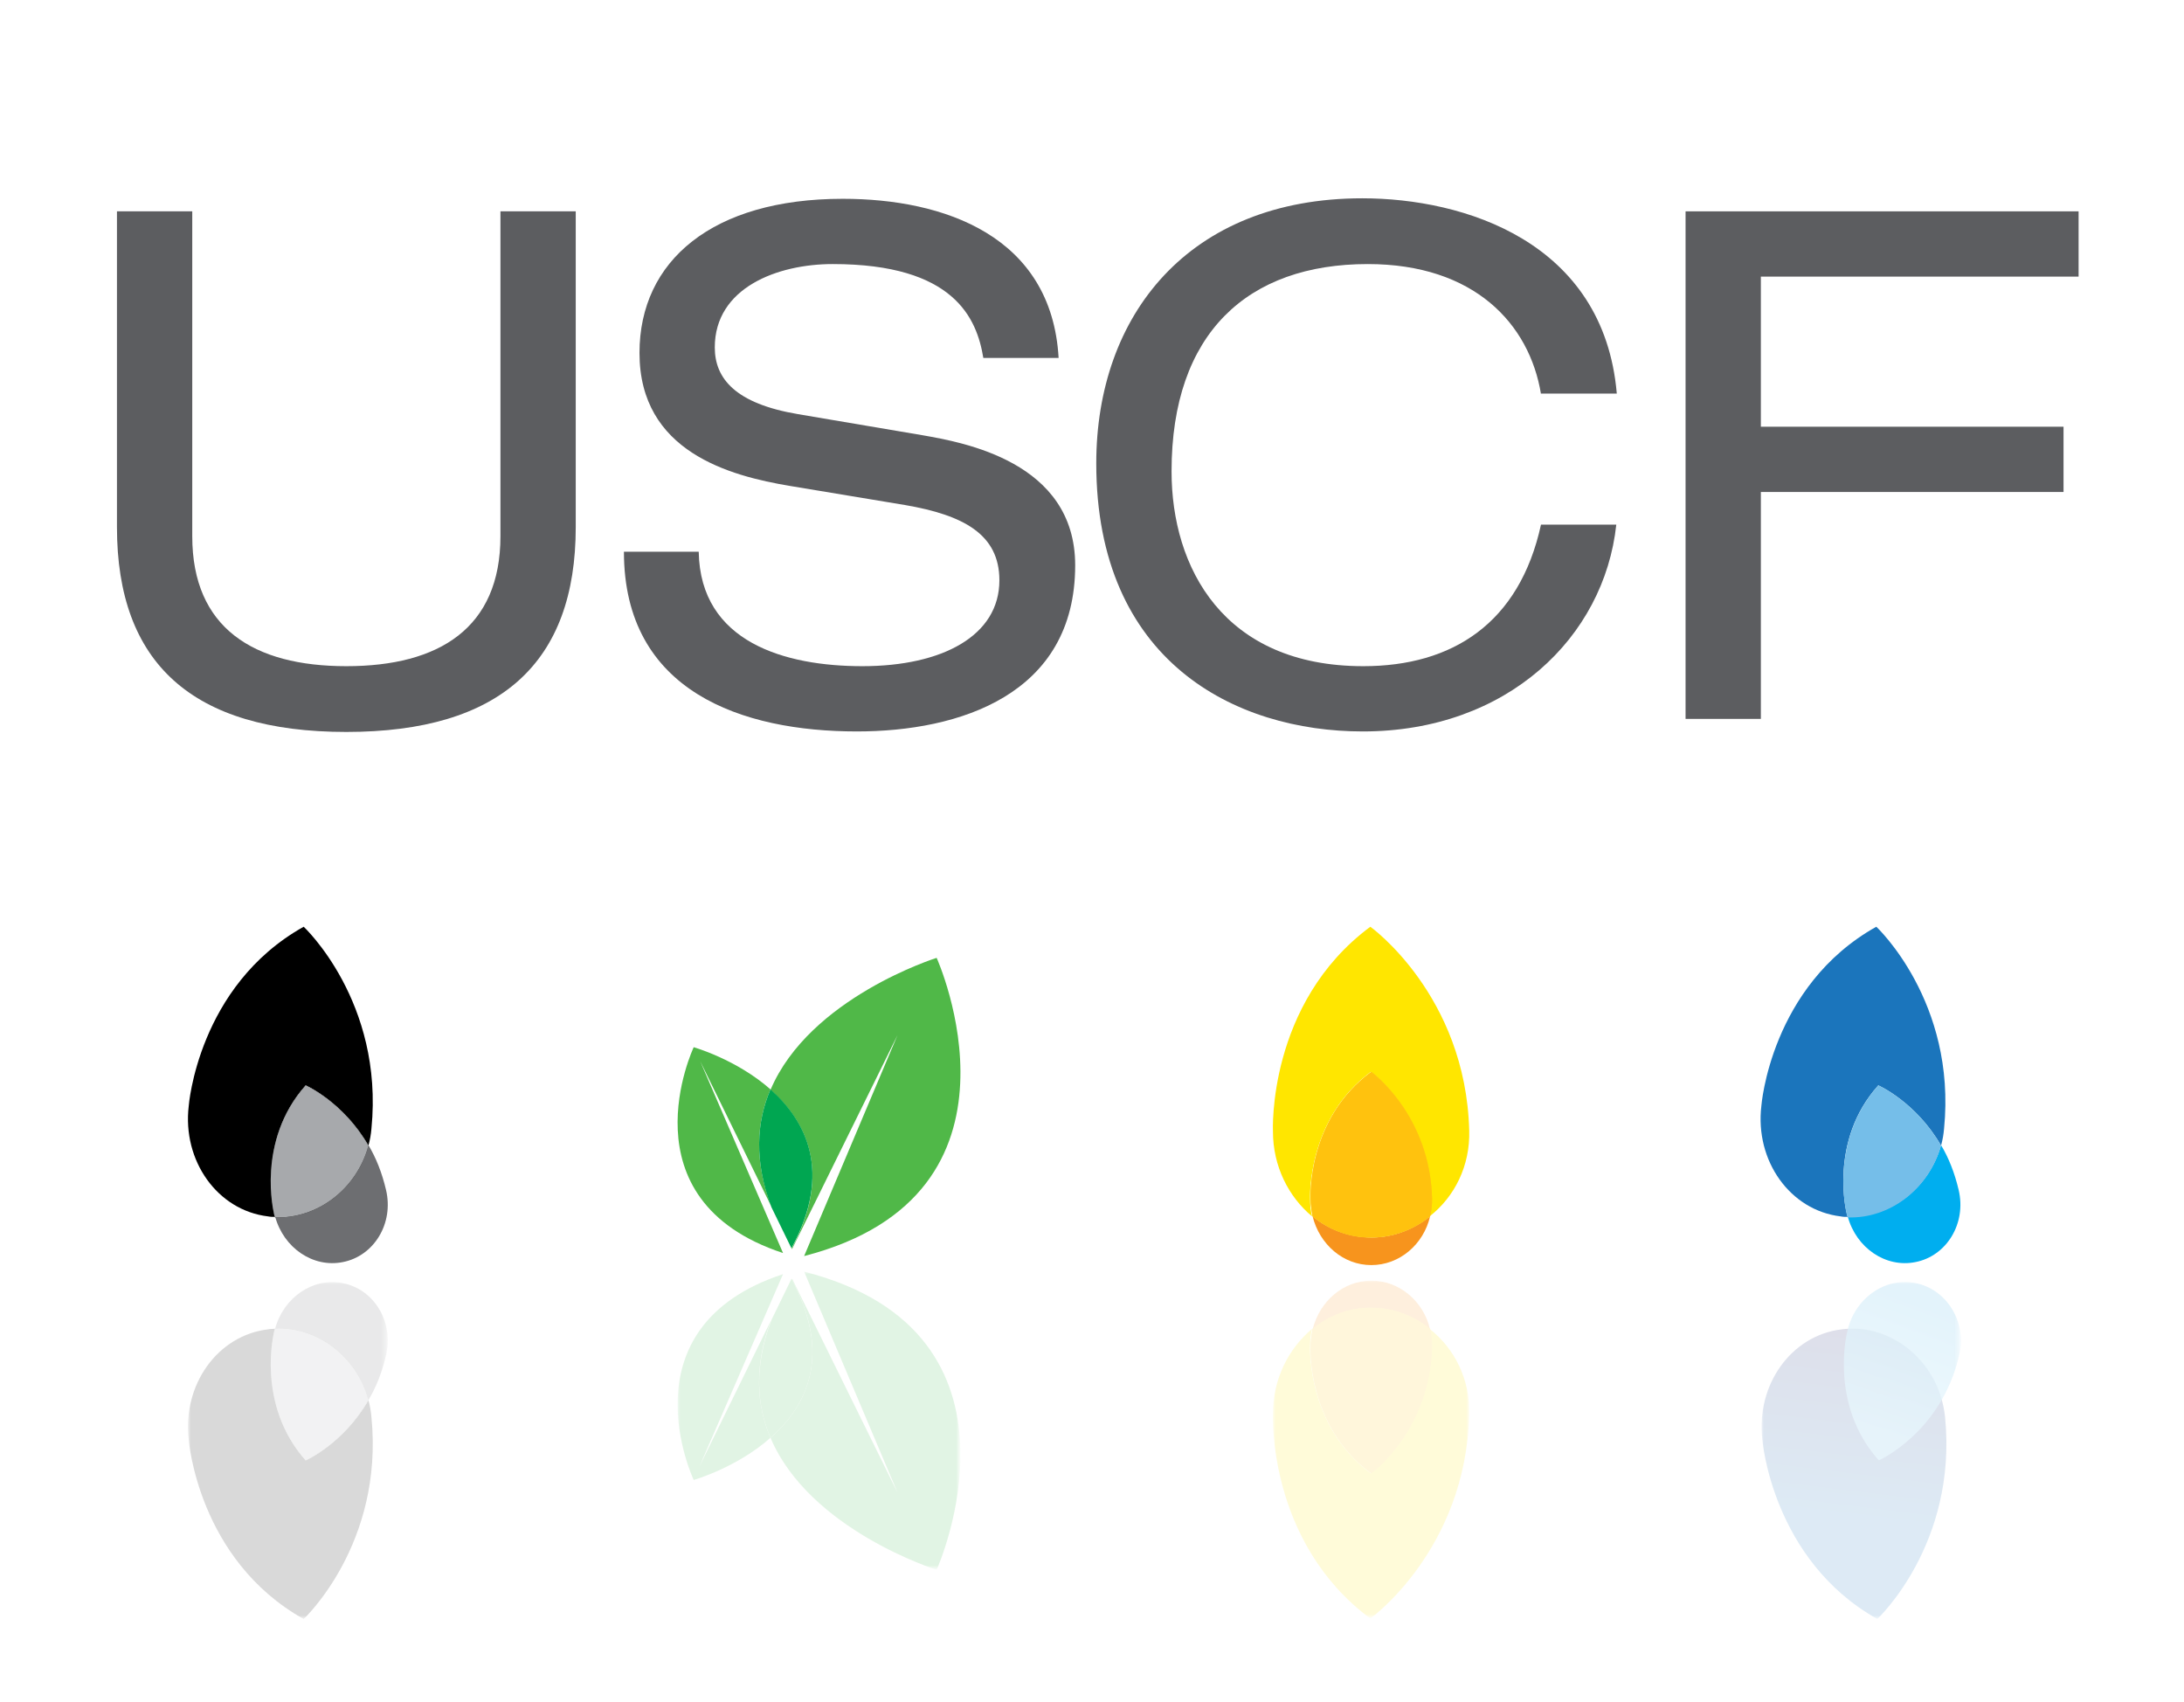 <?xml version="1.0" encoding="utf-8"?>
<!-- Generator: Adobe Illustrator 20.0.0, SVG Export Plug-In . SVG Version: 6.00 Build 0)  -->
<svg version="1.1" id="Layer_1" xmlns="http://www.w3.org/2000/svg" xmlns:xlink="http://www.w3.org/1999/xlink" x="0px" y="0px"
	 viewBox="0 0 435.1 339.1" style="enable-background:new 0 0 435.1 339.1;" xml:space="preserve">
<style type="text/css">
	.st0{fill:#6D6E71;}
	.st1{fill:url(#SVGID_1_);}
	.st2{fill:#A7A9AC;}
	.st3{filter:url(#Adobe_OpacityMaskFilter);}
	.st4{fill:url(#SVGID_3_);}
	.st5{opacity:0.15;mask:url(#SVGID_2_);}
	.st6{fill:url(#SVGID_4_);}
	.st7{filter:url(#Adobe_OpacityMaskFilter_1_);}
	.st8{fill:url(#SVGID_6_);}
	.st9{opacity:0.15;mask:url(#SVGID_5_);}
	.st10{fill:url(#SVGID_7_);}
	.st11{opacity:0.75;fill:url(#SVGID_8_);}
	.st12{fill:#1B75BC;}
	.st13{fill:#00AEEF;}
	.st14{fill:#75BEE9;}
	.st15{fill:#50B848;}
	.st16{fill:#00A651;}
	.st17{filter:url(#Adobe_OpacityMaskFilter_2_);}
	.st18{fill:url(#SVGID_10_);}
	.st19{opacity:0.15;mask:url(#SVGID_9_);}
	.st20{fill:#39B54A;}
	.st21{fill:#FFE600;}
	.st22{fill:#F7941D;}
	.st23{fill:url(#SVGID_11_);}
	.st24{fill:#FFC20E;}
	.st25{filter:url(#Adobe_OpacityMaskFilter_3_);}
	.st26{fill:url(#SVGID_13_);}
	.st27{opacity:0.15;mask:url(#SVGID_12_);}
	.st28{fill:url(#SVGID_14_);}
	.st29{fill:#5C5D60;}
</style>
<g>
	<g>
		<g>
			<g>
				<path d="M60.9,216.2c0,0,7.5,3.3,12.5,12c0.3-1.1,0.5-2.2,0.6-3.4c2.5-25.3-13.5-40.2-13.5-40.2c-21.1,11.8-22.9,35.7-22.9,35.7
					c-1.3,10.9,5.7,20.8,15.8,22c0.5,0.1,0.9,0.1,1.4,0.1c-0.1-0.2-0.1-0.4-0.2-0.7C54.7,241.7,51,227.3,60.9,216.2z"/>
				<path class="st0" d="M76.9,237c-0.8-3.4-2-6.4-3.5-8.9c-2.4,8.6-10.2,14.6-18.6,14.2c1.7,6.3,7.6,10.3,13.5,9.1
					C74.5,250.2,78.5,243.7,76.9,237z"/>
				
					<linearGradient id="SVGID_1_" gradientUnits="userSpaceOnUse" x1="74.536" y1="279.697" x2="67.496" y2="222.278" gradientTransform="matrix(0.993 0.122 -0.122 0.993 23.772 -44.272)">
					<stop  offset="0.166" style="stop-color:#000000"/>
					<stop  offset="0.994" style="stop-color:#636466"/>
				</linearGradient>
				<path class="st1" d="M73.4,228.2c-5-8.7-12.5-12-12.5-12c-10,11.2-6.3,25.6-6.3,25.6c0,0.2,0.1,0.4,0.2,0.7
					C63.3,242.8,71.1,236.8,73.4,228.2z"/>
				<path class="st2" d="M73.4,228.2c-5-8.7-12.5-12-12.5-12c-10,11.2-6.3,25.6-6.3,25.6c0,0.2,0.1,0.4,0.2,0.7
					C63.3,242.8,71.1,236.8,73.4,228.2z"/>
			</g>
			<defs>
				<filter id="Adobe_OpacityMaskFilter" filterUnits="userSpaceOnUse" x="37.5" y="255.3" width="39.8" height="67.1">
					<feColorMatrix  type="matrix" values="1 0 0 0 0  0 1 0 0 0  0 0 1 0 0  0 0 0 1 0"/>
				</filter>
			</defs>
			<mask maskUnits="userSpaceOnUse" x="37.5" y="255.3" width="39.8" height="67.1" id="SVGID_2_">
				<g class="st3">
					<linearGradient id="SVGID_3_" gradientUnits="userSpaceOnUse" x1="56.462" y1="253.816" x2="56.462" y2="290.968">
						<stop  offset="0" style="stop-color:#FFFFFF"/>
						<stop  offset="0.994" style="stop-color:#000000"/>
					</linearGradient>
					<rect x="30.5" y="254.1" class="st4" width="52" height="73.4"/>
				</g>
			</mask>
			<g class="st5">
				<path d="M60.9,290.9c0,0,7.5-3.3,12.5-12c0.3,1.1,0.5,2.2,0.6,3.4c2.5,25.3-13.5,40.2-13.5,40.2c-21.1-11.8-22.9-35.7-22.9-35.7
					c-1.3-10.9,5.7-20.8,15.8-22c0.5-0.1,0.9-0.1,1.4-0.1c-0.1,0.2-0.1,0.4-0.2,0.7C54.7,265.3,51,279.7,60.9,290.9z"/>
				<path class="st0" d="M76.9,270c-0.8,3.4-2,6.4-3.5,8.9c-2.4-8.6-10.2-14.6-18.6-14.2c1.7-6.3,7.6-10.3,13.5-9.1
					C74.5,256.8,78.5,263.3,76.9,270z"/>
				
					<linearGradient id="SVGID_4_" gradientUnits="userSpaceOnUse" x1="141.281" y1="824.072" x2="134.242" y2="766.656" gradientTransform="matrix(0.993 -0.122 -0.122 -0.993 23.772 1099.777)">
					<stop  offset="0.166" style="stop-color:#000000"/>
					<stop  offset="0.994" style="stop-color:#636466"/>
				</linearGradient>
				<path class="st6" d="M73.4,278.9c-5,8.7-12.5,12-12.5,12c-10-11.2-6.3-25.6-6.3-25.6c0-0.2,0.1-0.4,0.2-0.7
					C63.3,264.3,71.1,270.2,73.4,278.9z"/>
				<path class="st2" d="M73.4,278.9c-5,8.7-12.5,12-12.5,12c-10-11.2-6.3-25.6-6.3-25.6c0-0.2,0.1-0.4,0.2-0.7
					C63.3,264.3,71.1,270.2,73.4,278.9z"/>
			</g>
		</g>
		<g>
			<defs>
				<filter id="Adobe_OpacityMaskFilter_1_" filterUnits="userSpaceOnUse" x="350.9" y="255.3" width="39.8" height="67.1">
					<feColorMatrix  type="matrix" values="1 0 0 0 0  0 1 0 0 0  0 0 1 0 0  0 0 0 1 0"/>
				</filter>
			</defs>
			<mask maskUnits="userSpaceOnUse" x="350.9" y="255.3" width="39.8" height="67.1" id="SVGID_5_">
				<g class="st7">
					<linearGradient id="SVGID_6_" gradientUnits="userSpaceOnUse" x1="369.84" y1="253.831" x2="369.84" y2="290.994">
						<stop  offset="0" style="stop-color:#FFFFFF"/>
						<stop  offset="0.994" style="stop-color:#000000"/>
					</linearGradient>
					<rect x="343.8" y="254.1" class="st8" width="52" height="73.4"/>
				</g>
			</mask>
			<g class="st9">
				
					<linearGradient id="SVGID_7_" gradientUnits="userSpaceOnUse" x1="313.952" y1="-243.776" x2="327.701" y2="-188.55" gradientTransform="matrix(0.993 -0.122 -0.122 -0.993 23.772 117.598)">
					<stop  offset="0.325" style="stop-color:#1B75BC"/>
					<stop  offset="1" style="stop-color:#1F2771"/>
				</linearGradient>
				<path class="st10" d="M387.5,282.3c-1.1-10.9-10.6-18.8-20.6-17.5c-10.1,1.2-17.1,11.1-15.8,22c0,0,1.9,23.9,22.9,35.7
					C374,322.5,390,307.6,387.5,282.3z"/>
				
					<linearGradient id="SVGID_8_" gradientUnits="userSpaceOnUse" x1="372.571" y1="-212.21" x2="382.375" y2="-185.905" gradientTransform="matrix(1 0 0 -1 0 73.326)">
					<stop  offset="0" style="stop-color:#6DCFF6"/>
					<stop  offset="1" style="stop-color:#008FD5"/>
				</linearGradient>
				<path class="st11" d="M390.3,270c1.6-6.6-2.4-13.1-8.6-14.4c-6.2-1.3-12.3,3.1-13.7,9.7c0,0-3.7,14.4,6.3,25.6
					C374.3,290.9,386.7,285.4,390.3,270z"/>
			</g>
			<g>
				<path class="st12" d="M374.2,216.2c0,0,7.5,3.3,12.5,12c0.3-1.1,0.5-2.2,0.6-3.4c2.5-25.3-13.5-40.2-13.5-40.2
					c-21.1,11.8-22.9,35.7-22.9,35.7c-1.3,10.9,5.7,20.8,15.8,22c0.5,0.1,0.9,0.1,1.4,0.1c-0.1-0.2-0.1-0.4-0.2-0.7
					C367.9,241.7,364.2,227.3,374.2,216.2z"/>
				<path class="st13" d="M390.2,237c-0.8-3.4-2-6.4-3.5-8.9c-2.4,8.6-10.2,14.6-18.6,14.2c1.7,6.3,7.6,10.3,13.5,9.1
					C387.8,250.2,391.8,243.7,390.2,237z"/>
				<path class="st14" d="M386.7,228.2c-5-8.7-12.5-12-12.5-12c-10,11.2-6.3,25.6-6.3,25.6c0,0.2,0.1,0.4,0.2,0.7
					C376.5,242.8,384.3,236.8,386.7,228.2z"/>
			</g>
		</g>
		<g>
			<path class="st15" d="M186.6,190.8c0,0-25.3,7.9-33.1,26.3c7.1,6.2,12.4,16.4,4.2,31.6c0,0,0.1,0.1,0.1,0.1l21-42.6l-18.6,44
				C207.9,237.9,186.6,190.8,186.6,190.8z"/>
			<path class="st15" d="M153.5,217c-6.8-6-15.3-8.4-15.3-8.4s-14.4,30.4,17.8,41l-16.5-38.2l14.2,29
				C150.2,231.3,150.7,223.5,153.5,217z"/>
			<path class="st16" d="M153.5,217c-2.8,6.5-3.3,14.3,0.2,23.5l3.9,8c0,0,0,0.1,0.1,0.1C165.9,233.4,160.6,223.3,153.5,217z"/>
			<defs>
				<filter id="Adobe_OpacityMaskFilter_2_" filterUnits="userSpaceOnUse" x="135" y="253.3" width="56.3" height="59.4">
					<feColorMatrix  type="matrix" values="1 0 0 0 0  0 1 0 0 0  0 0 1 0 0  0 0 0 1 0"/>
				</filter>
			</defs>
			<mask maskUnits="userSpaceOnUse" x="135" y="253.3" width="56.3" height="59.4" id="SVGID_9_">
				<g class="st17">
					<linearGradient id="SVGID_10_" gradientUnits="userSpaceOnUse" x1="163.429" y1="252.013" x2="163.429" y2="281.819">
						<stop  offset="0" style="stop-color:#FFFFFF"/>
						<stop  offset="0.994" style="stop-color:#000000"/>
					</linearGradient>
					<rect x="130.4" y="251" class="st18" width="66.1" height="64.8"/>
				</g>
			</mask>
			<g class="st19">
				<path class="st20" d="M186.6,312.7c0,0-25.3-7.9-33.1-26.3c7.1-6.2,12.4-16.4,4.2-31.6c0,0,0.1-0.1,0.1-0.1l21,42.6l-18.6-44
					C207.9,265.5,186.6,312.7,186.6,312.7z"/>
				<path class="st20" d="M153.5,286.4c-6.8,6-15.3,8.4-15.3,8.4s-14.4-30.4,17.8-41L139.4,292l14.2-29
					C150.2,272.1,150.7,279.9,153.5,286.4z"/>
				<path class="st20" d="M153.5,286.4c-2.8-6.5-3.3-14.3,0.2-23.5l3.9-8c0,0,0-0.1,0.1-0.1C165.9,270.1,160.6,280.2,153.5,286.4z"
					/>
			</g>
		</g>
		<g>
			<g>
				<path class="st21" d="M292.7,225.2c-0.7-27-19.7-40.6-19.7-40.6c-20.6,15.3-19.4,40.8-19.4,40.8c0,6.9,3.1,13,7.8,16.9
					c-0.3-1.1-0.4-2.3-0.4-3.5c0,0-0.7-15.8,12.1-25.3c0,0,11.7,8.5,12.1,25.3c0,1.2-0.1,2.4-0.4,3.5
					C289.8,238.4,292.9,232.2,292.7,225.2z"/>
				<path class="st22" d="M261.5,242.3c1.4,5.6,6.1,9.7,11.7,9.7c5.6,0,10.4-4.1,11.7-9.7c-3.3,2.6-7.3,4.2-11.6,4.2
					C268.9,246.5,264.8,245,261.5,242.3z"/>
				
					<linearGradient id="SVGID_11_" gradientUnits="userSpaceOnUse" x1="273.433" y1="353.713" x2="273.433" y2="291.784" gradientTransform="matrix(1 -5.500000e-03 5.500000e-03 1 -2.162 -105.694)">
					<stop  offset="0" style="stop-color:#FFC20E"/>
					<stop  offset="0.994" style="stop-color:#FFF200"/>
				</linearGradient>
				<path class="st23" d="M273.2,213.5c-12.9,9.5-12.1,25.3-12.1,25.3c0,1.2,0.2,2.4,0.4,3.5c3.3,2.7,7.4,4.3,11.8,4.2
					c4.3,0,8.4-1.6,11.6-4.2c0.3-1.1,0.4-2.3,0.4-3.5C284.9,222,273.2,213.5,273.2,213.5z"/>
				<path class="st24" d="M273.2,213.5c-12.9,9.5-12.1,25.3-12.1,25.3c0,1.2,0.2,2.4,0.4,3.5c3.3,2.7,7.4,4.3,11.8,4.2
					c4.3,0,8.4-1.6,11.6-4.2c0.3-1.1,0.4-2.3,0.4-3.5C284.9,222,273.2,213.5,273.2,213.5z"/>
			</g>
			<defs>
				<filter id="Adobe_OpacityMaskFilter_3_" filterUnits="userSpaceOnUse" x="253.6" y="255" width="39.1" height="67.4">
					<feColorMatrix  type="matrix" values="1 0 0 0 0  0 1 0 0 0  0 0 1 0 0  0 0 0 1 0"/>
				</filter>
			</defs>
			<mask maskUnits="userSpaceOnUse" x="253.6" y="255" width="39.1" height="67.4" id="SVGID_12_">
				<g class="st25">
					<linearGradient id="SVGID_13_" gradientUnits="userSpaceOnUse" x1="271.128" y1="253.789" x2="271.128" y2="291.046">
						<stop  offset="0" style="stop-color:#FFFFFF"/>
						<stop  offset="0.994" style="stop-color:#000000"/>
					</linearGradient>
					<rect x="245" y="254.1" class="st26" width="52.2" height="73.6"/>
				</g>
			</mask>
			<g class="st27">
				<path class="st21" d="M292.7,281.8c-0.7,27-19.7,40.6-19.7,40.6c-20.6-15.3-19.4-40.8-19.4-40.8c0-6.9,3.1-13,7.8-16.9
					c-0.3,1.1-0.4,2.3-0.4,3.5c0,0-0.7,15.8,12.1,25.3c0,0,11.7-8.5,12.1-25.3c0-1.2-0.1-2.4-0.4-3.5
					C289.8,268.6,292.9,274.8,292.7,281.8z"/>
				<path class="st22" d="M261.5,264.8c1.4-5.6,6.1-9.7,11.7-9.7c5.6,0,10.4,4.1,11.7,9.7c-3.3-2.6-7.3-4.2-11.6-4.2
					C268.9,260.5,264.8,262.1,261.5,264.8z"/>
				
					<linearGradient id="SVGID_14_" gradientUnits="userSpaceOnUse" x1="270.748" y1="842.051" x2="270.748" y2="780.121" gradientTransform="matrix(1 5.500000e-03 5.500000e-03 -1 -2.162 1101.082)">
					<stop  offset="0" style="stop-color:#FFC20E"/>
					<stop  offset="0.994" style="stop-color:#FFF200"/>
				</linearGradient>
				<path class="st28" d="M273.2,293.5c-12.9-9.5-12.1-25.3-12.1-25.3c0-1.2,0.2-2.4,0.4-3.5c3.3-2.7,7.4-4.3,11.8-4.2
					c4.3,0,8.4,1.6,11.6,4.2c0.3,1.1,0.4,2.3,0.4,3.5C284.9,285,273.2,293.5,273.2,293.5z"/>
				<path class="st24" d="M273.2,293.5c-12.9-9.5-12.1-25.3-12.1-25.3c0-1.2,0.2-2.4,0.4-3.5c3.3-2.7,7.4-4.3,11.8-4.2
					c4.3,0,8.4,1.6,11.6,4.2c0.3,1.1,0.4,2.3,0.4,3.5C284.9,285,273.2,293.5,273.2,293.5z"/>
			</g>
		</g>
	</g>
	<g>
		<g>
			<path class="st29" d="M23.3,42.1h15v64.7c0,18.3,12.2,25.9,30.7,25.9c18.5,0,30.7-7.6,30.7-25.9V42.1h15V105
				c0,27-15,40.8-45.7,40.8c-30.7,0-45.7-13.7-45.7-40.8V42.1z"/>
			<path class="st29" d="M139.2,109.9c0.3,18.1,17.3,22.8,32.6,22.8c16,0,27.3-6.1,27.3-17.1c0-9.2-7.2-13-18.8-15l-22.9-3.8
				c-12-2-30-6.8-30-26.5c0-18.4,14.6-30.7,40.5-30.7c20.2,0,41.6,7.4,43,31.7h-15c-1.3-7.9-5.8-18.7-30-18.7
				c-11,0-23.5,4.7-23.5,16.6c0,6.2,4.1,11.2,16.6,13.3l24.8,4.2c7.9,1.4,30.4,5.2,30.4,25.9c0,25.8-23.1,33.1-43.5,33.1
				c-22.8,0-46.4-7.9-46.4-35.8H139.2z"/>
		</g>
		<g>
			<path class="st29" d="M307,78.5c-2.3-14-13.3-25.9-34.5-25.9c-23.9,0-39.1,13.7-39.1,41.3c0,19.1,10.3,38.8,38.2,38.8
				c17.7,0,31.1-8.5,35.4-28.2h15c-2.4,22.4-21.7,41.2-50.5,41.2c-25.5,0-53.1-14-53.1-53.4c0-29.5,18.4-52.8,53-52.8
				c20.2,0,48.1,8.6,50.7,38.9H307z"/>
			<path class="st29" d="M335.8,42.1h78.3v13h-63.3V85h60.3v13h-60.3v45.2h-15V42.1z"/>
		</g>
	</g>
</g>
</svg>
